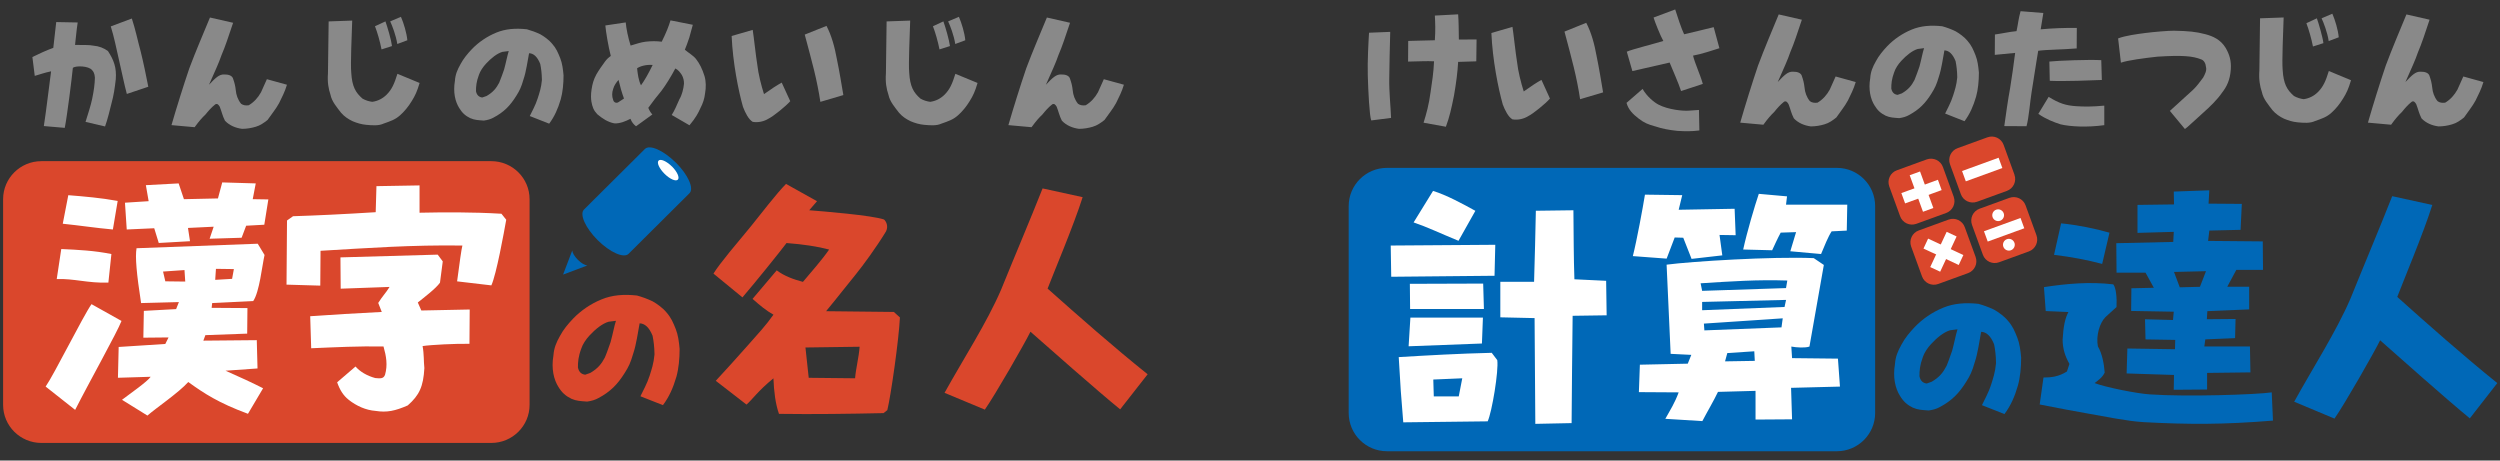 <svg width="304" height="56" viewBox="0 0 304 56" fill="none" xmlns="http://www.w3.org/2000/svg">
<rect x="0" y="0" width="304" height="56" fill="#333333" stroke="none"/>
<g clip-path="url(#clip0_8541_62296)">
<path d="M5.032 19.597H59.742C62.311 19.597 64.396 21.67 64.396 24.223V49.235C64.396 51.789 62.311 53.861 59.742 53.861H5.032C2.463 53.861 0.378 51.789 0.378 49.235V24.223C0.378 21.67 2.463 19.597 5.032 19.597Z" fill="#DA472C"/>
<path d="M5.551 47.005C6.591 45.512 10.084 38.478 11.128 36.985L14.776 39.027C14.254 40.396 10.822 46.52 9.138 49.841L5.551 47.008V47.005ZM6.898 33.938L7.45 30.283C9.441 30.373 11.465 30.467 13.546 30.892L13.179 34.364C10.697 34.454 8.952 33.844 6.898 33.938ZM7.632 27.206L8.305 23.735C10.205 23.885 12.35 24.069 14.31 24.434L13.727 27.906C11.643 27.721 9.713 27.417 7.632 27.206ZM14.832 48.618C15.873 47.825 17.897 46.425 18.325 45.816L14.341 45.937L14.431 42.191L20.099 41.826L20.497 41.032L17.432 41.062L17.492 37.801L21.416 37.587L21.753 36.733L17.156 36.853C16.603 33.258 16.422 31.249 16.603 30.185L31.341 29.636L32.17 31.005C31.863 32.344 31.557 35.481 30.792 36.609L25.798 36.853L25.737 37.433L30.089 37.463L30.058 40.569L24.973 40.754L24.727 41.423L31.224 41.363L31.315 44.804L27.425 45.079C29.355 45.933 30.611 46.512 31.992 47.212L30.153 50.318C26.536 48.979 24.791 47.821 22.892 46.452C21.757 47.731 18.968 49.619 17.927 50.533L14.832 48.614V48.618ZM18.752 27.755L15.411 27.906L15.196 24.648L18.075 24.464L17.738 22.516L21.723 22.302L22.366 24.22L26.502 24.129L27.024 22.181L31.099 22.302L30.732 24.22L32.631 24.25L32.139 27.326L29.933 27.447L29.381 28.91L25.491 29.03L25.983 27.567L22.858 27.718L23.104 29.331L19.305 29.546L18.752 27.748V27.755ZM22.43 32.84L19.827 33.021L20.103 34.209L22.525 34.239L22.434 32.84H22.43ZM28.435 32.72L26.259 32.69L26.169 34.029L28.223 33.908L28.439 32.72H28.435Z" fill="white"/>
<path d="M34.841 34.608L34.901 26.811L35.635 26.292C38.545 26.202 41.765 26.047 45.685 25.803L45.776 22.636L51.017 22.546V25.867C53.896 25.807 57.388 25.777 60.975 25.991L61.558 26.721C61.282 28.274 60.362 33.359 59.749 34.702L55.584 34.213C55.89 31.9 56.106 30.316 56.227 29.858C50.097 29.767 44.705 30.162 38.977 30.497L38.946 34.732L34.841 34.612V34.608ZM42.408 48.618C41.735 48.099 41.303 47.37 40.997 46.486L43.233 44.567C43.755 45.177 44.611 45.696 45.625 45.97C46.268 46.031 46.635 46.061 46.82 45.575C47.157 44.387 46.972 43.322 46.635 42.134C43.695 42.074 40.751 42.224 37.841 42.348L37.72 38.452C40.539 38.267 43.173 38.087 46.423 37.933L45.992 36.838C46.544 35.954 46.881 35.68 47.373 34.89L41.428 35.104L41.398 31.298L53.226 30.963L53.839 31.787L53.502 34.375C52.98 35.104 51.603 36.142 50.805 36.782L51.232 37.756L57.116 37.636L57.086 41.807C55.402 41.777 52.398 41.927 51.387 42.081C51.573 43.086 51.512 43.939 51.603 44.763C51.478 47.016 50.99 48.054 49.582 49.299C48.05 49.968 47.04 50.183 45.689 49.968C44.463 49.878 43.362 49.359 42.412 48.63L42.408 48.618Z" fill="white"/>
<path d="M69.504 48.502C68.777 48.148 68.323 47.738 67.907 47.054C67.336 46.155 67.022 44.823 67.298 43.217C67.359 42.318 67.654 41.63 68.085 40.867C68.497 40.084 69.069 39.396 69.701 38.734C70.647 37.756 71.846 36.932 73.148 36.406C74.427 35.876 75.846 35.759 77.461 35.936C78.093 36.112 78.74 36.346 79.353 36.639C79.887 36.932 80.613 37.463 81.026 37.971C81.616 38.636 81.854 39.223 82.168 40.005C82.463 40.75 82.562 41.551 82.641 42.431C82.641 43.627 82.524 44.838 82.248 45.82C81.854 47.17 81.362 48.269 80.613 49.265L77.874 48.186C78.169 47.562 78.68 46.678 78.997 45.681C79.232 44.936 79.489 44.21 79.588 43.097C79.569 42.138 79.489 41.51 79.353 40.825C78.941 39.806 78.407 39.336 77.779 39.317C77.563 40.393 77.386 41.882 76.992 43.018C76.678 44.112 76.44 44.605 75.967 45.346C75.1 46.738 74.215 47.637 72.777 48.4C72.365 48.633 71.929 48.754 71.396 48.833C70.59 48.773 70.075 48.754 69.504 48.498V48.502ZM73.56 43.45C73.817 42.864 74.033 42.179 74.249 41.593C74.525 40.592 74.684 39.674 74.9 39.009L73.995 39.125C73.227 39.358 72.421 40.005 71.691 40.788C71.237 41.277 70.862 41.844 70.688 42.375C70.314 43.372 70.276 44.019 70.276 44.684C70.393 45.233 70.688 45.508 71.161 45.564L71.774 45.35C72.72 44.801 73.151 44.233 73.564 43.45H73.56Z" fill="#DA472C"/>
<path d="M94.053 46C92.153 47.554 91.51 48.558 90.776 49.197L87.038 46.305C88.294 44.936 89.395 43.747 90.897 42.04C92.214 40.547 93.133 39.572 94.053 38.264C93.133 37.745 92.49 37.199 91.51 36.345L94.45 32.874C95.37 33.574 96.501 33.972 97.636 34.277C98.556 33.178 99.963 31.595 100.822 30.346C99.475 29.982 97.697 29.707 95.642 29.553C94.938 30.497 91.904 34.273 90.281 36.161L86.758 33.269C87.587 31.93 89.637 29.553 91.291 27.544C92.456 26.111 94.447 23.494 95.582 22.365L99.35 24.468L98.4 25.566C99.933 25.686 106.029 26.175 107.501 26.694C107.807 26.969 108.023 27.548 107.746 28.127C106.642 29.955 104.958 32.268 104.038 33.397C103.028 34.615 102.018 35.954 100.451 37.842L108.692 37.933L109.43 38.602C109.309 41.25 108.329 48.137 107.898 49.87L107.436 50.235C103.206 50.326 99.01 50.386 94.723 50.326C94.295 49.107 94.11 47.614 94.049 46H94.053ZM104.53 42.164L97.943 42.254L98.34 45.94L103.978 46C104.069 44.812 104.436 43.473 104.53 42.164Z" fill="#DA472C"/>
<path d="M114.86 47.764C117.157 43.623 119.976 39.298 121.724 35.247C123.378 31.166 125.186 26.931 126.779 22.911L131.649 23.975C130.608 27.296 128.001 33.476 127.388 35.093C130.941 38.26 135.508 42.281 139.553 45.511L136.212 49.777C133.363 47.463 127.142 41.95 125.303 40.336C124.569 41.829 121.013 48.013 119.756 49.81L114.856 47.768L114.86 47.764Z" fill="#DA472C"/>
<path d="M5.331 15.332C5.618 13.512 6.008 10.157 6.213 8.671C5.414 8.841 4.805 9.059 4.226 9.228L3.938 6.934C4.737 6.546 5.618 6.125 6.481 5.82L6.837 2.684L9.448 2.732C9.296 3.692 9.228 4.62 9.126 5.463C10.11 5.482 10.908 5.448 11.332 5.55C12.009 5.598 12.622 5.835 13.129 6.208C13.451 6.712 13.739 7.219 13.909 7.791C14.079 8.329 14.128 8.953 14.079 9.627C13.962 10.672 13.825 11.616 13.572 12.511C13.334 13.47 13.095 14.482 12.774 15.377L10.401 14.821C10.655 14.012 11.029 12.865 11.2 12.056C11.419 11.011 11.521 10.236 11.54 9.442C11.506 8.935 11.355 8.683 11.2 8.532C10.791 7.994 9.164 7.96 8.857 8.261C8.74 9.476 8.18 13.993 7.874 15.547L5.331 15.329V15.332ZM15.422 11.421C15.101 10.225 14.813 8.773 14.488 7.374C14.147 5.873 13.86 4.44 13.47 3.21L16.031 2.251C16.489 3.635 16.743 4.948 17.099 6.23C17.439 7.581 17.761 9.164 18.033 10.548L15.422 11.424V11.421Z" fill="#898989"/>
<path d="M27.363 14.693C27.042 14.068 26.974 13.613 26.72 12.974C26.569 12.737 26.433 12.553 26.179 12.688C25.706 13.06 25.332 13.497 24.991 13.918C24.567 14.324 24.246 14.678 23.667 15.467L20.852 15.215C21.461 13.109 22.327 10.345 23.023 8.302C23.788 6.264 24.684 4.173 25.532 2.13L28.347 2.77C27.787 4.44 27.398 5.636 26.94 6.696C26.599 7.689 26.194 8.536 25.415 10.303C26.213 9.461 26.652 9.04 27.231 9.055C27.825 9.04 28.181 9.205 28.317 9.495C28.521 10.066 28.605 10.405 28.673 10.98C28.722 11.552 28.926 12.143 29.316 12.617C29.569 12.801 29.857 12.853 30.247 12.801C30.875 12.428 31.367 11.891 31.741 11.217L32.453 9.63L34.893 10.303C34.621 11.214 34.299 11.789 33.944 12.53C33.52 13.305 33.043 13.846 32.536 14.587C32.112 14.926 31.639 15.261 31.094 15.415C30.602 15.565 30.008 15.667 29.433 15.667C28.654 15.565 27.908 15.261 27.363 14.689V14.693Z" fill="#898989"/>
<path d="M42.885 14.742C42.378 14.505 41.867 14.17 41.477 13.715C40.966 13.042 40.357 12.364 40.187 11.522C39.949 10.815 39.797 10.006 39.88 8.927L39.964 2.604L42.828 2.503C42.779 4.071 42.609 7.814 42.711 8.825C42.813 10.544 43.237 11.251 44.084 11.996C44.474 12.214 44.883 12.335 45.272 12.383C45.95 12.282 46.529 11.996 47.036 11.488C47.63 10.883 47.936 10.239 48.326 8.976L51.024 10.089C50.717 11.135 50.464 11.657 50.074 12.282C49.684 12.921 49.192 13.546 48.632 14.034C48.038 14.557 47.497 14.726 46.65 15.027C46.041 15.313 45.276 15.246 44.531 15.178C43.971 15.129 43.396 14.96 42.885 14.742ZM45.598 3.191L46.869 2.601C47.108 3.259 47.581 4.876 47.667 5.602L46.396 6.008C46.211 5.064 45.889 3.936 45.598 3.191ZM47.448 2.601L48.754 2.044C49.094 2.819 49.45 4 49.533 4.895L48.311 5.35C48.159 4.323 47.683 3.09 47.448 2.601Z" fill="#898989"/>
<path d="M57.218 14.388C56.589 14.083 56.2 13.73 55.844 13.139C55.352 12.364 55.08 11.217 55.318 9.833C55.367 9.058 55.624 8.468 55.995 7.81C56.351 7.136 56.843 6.546 57.384 5.97C58.197 5.128 59.234 4.421 60.35 3.966C61.452 3.511 62.674 3.409 64.066 3.56C64.607 3.71 65.167 3.913 65.693 4.165C66.151 4.417 66.779 4.872 67.135 5.312C67.646 5.884 67.846 6.392 68.119 7.065C68.372 7.704 68.459 8.396 68.527 9.156C68.527 10.183 68.425 11.229 68.187 12.071C67.846 13.233 67.426 14.177 66.779 15.039L64.422 14.11C64.675 13.568 65.118 12.812 65.387 11.951C65.591 11.311 65.811 10.687 65.897 9.724C65.879 8.897 65.811 8.359 65.693 7.768C65.338 6.892 64.88 6.486 64.335 6.471C64.149 7.396 63.994 8.678 63.657 9.656C63.385 10.6 63.181 11.022 62.776 11.661C62.031 12.857 61.266 13.636 60.029 14.29C59.673 14.493 59.299 14.595 58.841 14.662C58.145 14.614 57.706 14.595 57.214 14.377L57.218 14.388ZM60.71 10.036C60.929 9.532 61.119 8.942 61.304 8.434C61.542 7.573 61.679 6.783 61.864 6.207L61.084 6.309C60.422 6.512 59.726 7.069 59.102 7.742C58.712 8.163 58.391 8.652 58.235 9.107C57.914 9.969 57.88 10.525 57.88 11.097C57.982 11.571 58.235 11.804 58.644 11.857L59.17 11.672C59.983 11.202 60.358 10.71 60.714 10.036H60.71Z" fill="#898989"/>
<path d="M81.677 13.986C81.998 13.497 82.32 12.756 82.626 12.049C82.914 11.594 83.118 10.8 83.171 10.194C83.186 9.856 83.103 9.435 82.899 9.1C82.713 8.814 82.475 8.494 82.12 8.325C81.681 9.168 80.965 10.349 80.424 11.056C79.815 11.782 79.441 12.286 78.831 13.113C78.949 13.399 79.085 13.651 79.323 13.922L77.341 15.355C77.068 15.137 76.83 14.885 76.663 14.444C76.122 14.73 75.358 15.05 74.696 15.001C73.882 14.832 73.273 14.43 72.626 13.888C72.168 13.399 72.032 12.993 71.915 12.353C71.865 12.034 71.831 11.545 71.933 10.886C72.036 10.179 72.187 9.672 72.509 9.066C72.883 8.427 73.152 8.073 73.561 7.498C73.765 7.212 73.984 7.009 74.272 6.806C73.969 5.625 73.678 3.891 73.61 3.097L76.088 2.725C76.156 3.5 76.376 4.564 76.682 5.542C77.481 5.29 77.988 5.136 78.498 5.072C79.161 4.989 79.872 4.989 80.466 5.072C81.041 3.91 81.314 3.199 81.533 2.477L84.246 3.014C84.246 3.014 84.026 3.823 83.822 4.564C83.618 5.203 83.448 5.61 83.277 6.046C83.735 6.433 84.344 6.787 84.636 7.174C85.075 7.746 85.381 8.336 85.672 9.265C85.858 9.89 85.858 10.665 85.741 11.323C85.672 11.981 85.468 12.586 85.181 13.128C84.908 13.734 84.639 14.275 83.841 15.234L81.688 13.986H81.677ZM75.876 11.981C75.623 11.289 75.4 10.533 75.214 9.721C74.961 9.991 74.688 10.379 74.571 10.781C74.401 11.255 74.401 11.725 74.556 12.131C74.624 12.451 74.911 12.553 75.131 12.47L75.876 11.981ZM79.369 7.9C78.555 7.832 77.844 8.051 77.469 8.303C77.552 9.062 77.655 9.784 77.942 10.375C78.4 9.751 78.843 8.957 79.365 7.896L79.369 7.9Z" fill="#898989"/>
<path d="M90.341 12.974C89.8 11.071 89.104 7.614 88.968 4.376L91.529 3.635C91.647 4.327 91.919 6.888 92.089 7.885C92.207 8.98 92.566 10.398 92.903 11.443C93.751 10.838 94.447 10.383 95.056 10.044L96.093 12.304C95.567 12.91 94.023 14.159 93.448 14.43C92.941 14.749 92.226 14.937 91.529 14.817C91.022 14.512 90.629 13.737 90.341 12.978V12.974ZM99.755 12.383C99.585 11.221 99.297 9.788 98.991 8.539C98.669 7.291 98.344 5.978 97.856 4.207L100.501 3.146C101.11 4.308 101.5 5.707 101.772 7.227C102.079 8.694 102.332 10.277 102.552 11.56L99.752 12.387L99.755 12.383Z" fill="#898989"/>
<path d="M110.732 14.742C110.222 14.505 109.715 14.17 109.325 13.715C108.814 13.042 108.205 12.364 108.035 11.522C107.796 10.815 107.645 10.006 107.728 8.927L107.811 2.604L110.679 2.503C110.63 4.071 110.46 7.814 110.558 8.825C110.661 10.544 111.084 11.251 111.932 11.996C112.322 12.214 112.73 12.335 113.12 12.383C113.797 12.282 114.376 11.996 114.883 11.488C115.477 10.883 115.784 10.239 116.174 8.976L118.871 10.089C118.565 11.135 118.311 11.657 117.922 12.282C117.532 12.921 117.04 13.546 116.48 14.034C115.886 14.557 115.345 14.726 114.494 15.027C113.884 15.313 113.12 15.246 112.375 15.178C111.815 15.129 111.239 14.96 110.729 14.742H110.732ZM113.445 3.191L114.717 2.601C114.955 3.259 115.428 4.876 115.515 5.602L114.244 6.008C114.058 5.064 113.733 3.936 113.445 3.191ZM115.296 2.601L116.601 2.044C116.942 2.819 117.297 4 117.381 4.895L116.158 5.35C116.007 4.323 115.53 3.09 115.292 2.601H115.296Z" fill="#898989"/>
<path d="M129.133 14.693C128.811 14.068 128.743 13.613 128.49 12.974C128.338 12.737 128.202 12.553 127.949 12.688C127.472 13.06 127.101 13.497 126.761 13.918C126.337 14.324 126.015 14.678 125.436 15.467L122.621 15.215C123.23 13.109 124.097 10.345 124.793 8.302C125.557 6.264 126.458 4.173 127.302 2.13L130.117 2.77C129.557 4.44 129.167 5.636 128.709 6.696C128.369 7.689 127.964 8.536 127.184 10.303C127.983 9.461 128.422 9.04 129.001 9.055C129.595 9.04 129.95 9.205 130.086 9.495C130.291 10.066 130.374 10.405 130.442 10.98C130.491 11.552 130.696 12.143 131.085 12.617C131.339 12.801 131.626 12.853 132.02 12.801C132.648 12.428 133.14 11.891 133.515 11.217L134.226 9.63L136.666 10.303C136.394 11.214 136.072 11.789 135.717 12.53C135.293 13.305 134.816 13.846 134.309 14.587C133.885 14.926 133.412 15.261 132.868 15.415C132.376 15.565 131.782 15.667 131.207 15.667C130.427 15.565 129.682 15.261 129.137 14.689L129.133 14.693Z" fill="#898989"/>
<path d="M69.587 30.456L68.471 33.39L71.422 32.28C71.131 32.261 70.68 32.005 70.272 31.596C69.859 31.186 69.602 30.742 69.583 30.452L69.587 30.456Z" fill="#0068B7"/>
<path d="M82.176 19.77C80.681 18.285 79.005 17.544 78.426 18.111L71.013 25.48C70.442 26.051 71.188 27.721 72.682 29.207C74.177 30.692 75.857 31.437 76.432 30.866L83.844 23.494C84.419 22.922 83.674 21.252 82.179 19.766L82.176 19.77Z" fill="#0068B7"/>
<path d="M81.703 20.241C81.056 19.601 80.333 19.282 80.087 19.526C79.837 19.774 80.163 20.493 80.806 21.132C81.449 21.775 82.176 22.095 82.425 21.847C82.671 21.598 82.35 20.88 81.707 20.237L81.703 20.241Z" fill="white"/>
</g>
<g clip-path="url(#clip1_8541_62296)">
<path d="M168.654 20.413H223.364C225.933 20.413 228.018 22.497 228.018 25.065V50.217C228.018 52.785 225.933 54.87 223.364 54.87H168.654C166.085 54.87 164 52.785 164 50.217V25.065C164 22.497 166.085 20.413 168.654 20.413Z" fill="#0068B7"/>
<path d="M166.747 14.641C166.528 14.164 166.372 10.995 166.323 9.183C166.274 7.402 166.406 5.113 166.475 3.979L169.051 3.876C169.002 5.862 168.949 7.825 168.934 9.455C168.9 11.169 169.104 12.916 169.153 14.338L166.743 14.645L166.747 14.641ZM173.108 14.913C173.429 13.896 173.77 12.678 173.955 11.218C174.125 10.068 174.33 8.793 174.379 7.454C173.497 7.405 172.479 7.47 171.223 7.489L171.238 4.977C171.662 4.962 173.649 4.909 174.477 4.894C174.564 3.74 174.526 2.689 174.477 1.894L177.311 1.743C177.379 2.609 177.379 3.657 177.398 4.811L179.551 4.795L179.517 7.458L177.311 7.526C177.243 8.763 177.073 10.087 176.804 11.63C176.483 13.241 176.259 14.225 175.821 15.412L173.108 14.921V14.913Z" fill="#898989"/>
<path d="M182.726 12.659C182.185 10.741 181.489 7.265 181.353 4.013L183.914 3.267C184.031 3.963 184.304 6.539 184.474 7.541C184.591 8.642 184.951 10.068 185.288 11.12C186.135 10.511 186.831 10.053 187.441 9.713L188.474 11.986C187.948 12.598 186.404 13.85 185.829 14.123C185.318 14.444 184.607 14.63 183.91 14.512C183.4 14.21 183.01 13.427 182.722 12.666L182.726 12.659ZM192.14 12.065C191.97 10.896 191.682 9.455 191.376 8.2C191.054 6.944 190.733 5.62 190.241 3.842L192.886 2.772C193.498 3.941 193.888 5.352 194.157 6.876C194.463 8.351 194.717 9.943 194.936 11.233L192.136 12.065H192.14Z" fill="#898989"/>
<path d="M201.281 15.371C200.415 15.133 199.942 14.947 199.246 14.406C198.584 13.9 198.008 13.34 197.785 12.508L199.738 10.813C200.264 11.729 201.13 12.44 201.656 12.712C202.844 13.34 204.641 13.51 205.338 13.457L206.594 13.37L206.643 15.863C205.708 15.98 204.963 15.98 203.945 15.912C202.995 15.81 202.114 15.658 201.281 15.367V15.371ZM204.418 11.067C204.165 10.235 203.264 8.2 203.026 7.606C201.822 7.893 198.973 8.521 198.497 8.642L197.819 6.286C198.379 6.017 201.365 5.268 202.261 4.981C201.955 4.474 201.191 2.575 201.073 2.133L203.703 1.149C203.957 1.947 204.467 3.521 204.789 4.168C205.924 3.914 207.165 3.593 208.384 3.302L209.08 5.862C208.384 6.082 206.874 6.592 205.875 6.762C206.094 7.697 206.722 9.002 207.063 10.204L204.418 11.07V11.067Z" fill="#898989"/>
<path d="M218.127 14.387C217.805 13.759 217.737 13.302 217.484 12.659C217.332 12.421 217.196 12.235 216.939 12.371C216.462 12.746 216.091 13.185 215.751 13.608C215.327 14.017 215.005 14.372 214.426 15.166L211.611 14.913C212.221 12.795 213.087 10.011 213.783 7.961C214.548 5.911 215.444 3.808 216.292 1.754L219.107 2.397C218.547 4.077 218.157 5.28 217.699 6.346C217.359 7.345 216.954 8.196 216.175 9.973C216.973 9.126 217.412 8.703 217.991 8.718C218.585 8.703 218.941 8.873 219.077 9.16C219.281 9.735 219.364 10.075 219.432 10.65C219.482 11.229 219.686 11.819 220.076 12.296C220.329 12.485 220.617 12.534 221.01 12.485C221.638 12.11 222.13 11.569 222.501 10.893L223.212 9.3L225.657 9.977C225.384 10.893 225.063 11.471 224.707 12.216C224.283 12.995 223.806 13.54 223.299 14.285C222.876 14.626 222.403 14.966 221.858 15.117C221.366 15.269 220.772 15.371 220.197 15.371C219.417 15.269 218.672 14.966 218.127 14.387Z" fill="#898989"/>
<path d="M229.319 14.081C228.691 13.775 228.301 13.419 227.946 12.825C227.454 12.046 227.181 10.893 227.42 9.501C227.469 8.721 227.726 8.128 228.097 7.466C228.453 6.789 228.944 6.195 229.489 5.616C230.303 4.769 231.34 4.058 232.456 3.6C233.557 3.143 234.779 3.04 236.171 3.192C236.716 3.343 237.273 3.547 237.799 3.804C238.256 4.058 238.884 4.516 239.24 4.958C239.747 5.533 239.951 6.044 240.224 6.721C240.477 7.364 240.564 8.06 240.633 8.824C240.633 9.86 240.53 10.908 240.292 11.755C239.951 12.924 239.528 13.873 238.884 14.739L236.527 13.809C236.781 13.264 237.223 12.504 237.492 11.638C237.696 10.995 237.916 10.367 238.003 9.399C237.984 8.566 237.916 8.026 237.799 7.432C237.443 6.55 236.985 6.142 236.44 6.127C236.255 7.061 236.1 8.347 235.763 9.33C235.49 10.28 235.286 10.703 234.881 11.346C234.136 12.549 233.371 13.332 232.134 13.99C231.779 14.194 231.404 14.297 230.946 14.365C230.25 14.316 229.811 14.297 229.319 14.077V14.081ZM232.811 9.705C233.031 9.198 233.216 8.604 233.406 8.094C233.644 7.227 233.776 6.433 233.966 5.854L233.186 5.957C232.524 6.161 231.828 6.721 231.2 7.398C230.81 7.821 230.488 8.313 230.337 8.771C230.015 9.637 229.981 10.197 229.981 10.771C230.083 11.248 230.337 11.483 230.746 11.536L231.271 11.35C232.085 10.874 232.46 10.386 232.815 9.705H232.811Z" fill="#898989"/>
<path d="M243.72 15.337C243.906 13.979 244.178 12.065 244.432 10.707C244.651 9.35 244.871 7.791 245.041 6.433L242.566 6.672L242.582 4.194C243.361 4.092 244.311 3.873 245.211 3.786C245.397 2.923 245.465 2.175 245.703 1.361L248.469 1.581L248.147 3.566C249.623 3.43 251.08 3.381 252.54 3.396L252.525 5.889C250.728 6.04 248.931 6.025 247.845 6.176C247.845 6.176 247.557 7.89 247.031 11.279C246.861 12.296 246.71 14.346 246.422 15.348L243.724 15.333L243.72 15.337ZM250.558 15.118C249.71 14.845 248.795 14.49 247.86 13.847L249.116 11.778C250.372 12.557 251.186 12.829 252.457 12.912C253.441 12.981 254.44 12.981 255.882 12.845V15.22C253.778 15.507 251.776 15.405 250.554 15.118H250.558ZM249.252 9.826L249.203 7.485C250.255 7.368 254.02 7.231 255.515 7.315L255.583 9.724C254.447 9.773 250.985 9.909 249.256 9.826H249.252Z" fill="#898989"/>
<path d="M263.854 13.487C264.346 13.014 266.23 11.35 266.669 10.927C267.127 10.488 267.502 9.977 267.906 9.432C268.126 9.009 268.364 8.585 268.247 8.143C268.213 7.704 267.993 7.314 267.638 7.212C266.605 6.804 265.349 6.702 262.329 6.891C260.634 7.076 258.75 7.333 257.902 7.621L257.562 4.671C258.428 4.33 259.953 4.13 260.903 4.009C261.784 3.891 263.767 3.721 264.361 3.736C266.109 3.77 267.025 3.854 268.179 4.16C269.129 4.413 270.025 4.822 270.638 5.82C271.111 6.634 271.334 7.398 271.266 8.415C271.179 9.72 270.79 10.518 270.18 11.297C269.654 12.076 268.739 12.976 267.857 13.756C266.82 14.671 265.939 15.537 265.685 15.688L263.854 13.483V13.487Z" fill="#898989"/>
<path d="M277.744 14.437C277.237 14.198 276.726 13.858 276.337 13.4C275.826 12.723 275.217 12.042 275.046 11.195C274.808 10.484 274.657 9.667 274.74 8.585L274.823 2.227L277.691 2.125C277.642 3.702 277.472 7.466 277.57 8.483C277.672 10.212 278.096 10.927 278.944 11.672C279.333 11.891 279.742 12.008 280.132 12.061C280.809 11.959 281.388 11.672 281.895 11.161C282.489 10.548 282.796 9.905 283.185 8.635L285.883 9.754C285.577 10.806 285.323 11.331 284.933 11.959C284.544 12.602 284.052 13.23 283.492 13.722C282.898 14.248 282.357 14.418 281.505 14.72C280.896 15.008 280.132 14.943 279.386 14.875C278.826 14.822 278.251 14.656 277.74 14.433L277.744 14.437ZM280.457 2.821L281.729 2.227C281.967 2.889 282.44 4.516 282.527 5.246L281.256 5.654C281.07 4.705 280.745 3.57 280.457 2.825V2.821ZM282.307 2.227L283.613 1.667C283.953 2.447 284.309 3.634 284.392 4.534L283.17 4.992C283.019 3.956 282.542 2.719 282.304 2.227H282.307Z" fill="#898989"/>
<path d="M294.453 14.387C294.132 13.759 294.064 13.302 293.81 12.659C293.659 12.421 293.522 12.235 293.269 12.371C292.792 12.746 292.421 13.185 292.081 13.608C291.657 14.017 291.335 14.372 290.757 15.166L287.941 14.913C288.551 12.795 289.417 10.011 290.113 7.961C290.878 5.911 291.774 3.808 292.622 1.754L295.437 2.397C294.877 4.077 294.487 5.28 294.03 6.346C293.689 7.345 293.284 8.196 292.501 9.973C293.299 9.126 293.738 8.703 294.317 8.718C294.911 8.703 295.267 8.873 295.403 9.16C295.607 9.735 295.691 10.075 295.759 10.65C295.808 11.229 296.012 11.819 296.402 12.296C296.655 12.485 296.943 12.534 297.333 12.485C297.961 12.11 298.453 11.569 298.827 10.893L299.539 9.3L301.983 9.977C301.711 10.893 301.389 11.471 301.033 12.216C300.61 12.995 300.133 13.54 299.626 14.285C299.202 14.626 298.729 14.966 298.184 15.117C297.692 15.269 297.098 15.371 296.519 15.371C295.74 15.269 294.994 14.966 294.45 14.387H294.453Z" fill="#898989"/>
<path d="M169.108 29.857L181.826 29.766L181.735 33.533L169.173 33.654L169.112 29.857H169.108ZM170.088 43.424C173.675 43.209 177.38 42.997 181.394 42.902L182.068 43.791C182.253 45.077 181.425 50.1 180.902 51.235L170.637 51.356C170.421 48.905 170.24 46.333 170.085 43.424H170.088ZM171.5 38.617H180.324L180.202 41.771L171.288 42.108L171.504 38.617H171.5ZM171.469 37.577L171.439 34.513L180.354 34.483L180.445 37.577H171.466H171.469ZM171.897 27.043L174.258 23.215C175.881 23.707 177.906 24.808 179.404 25.636L177.353 29.282C175.117 28.363 173.524 27.595 171.897 27.047V27.043ZM177.811 46L174.288 46.151L174.349 48.205H177.384L177.811 46ZM186.695 51.545C186.665 47.411 186.635 43.307 186.605 38.681L182.439 38.587V34.267H186.544C186.635 31.328 186.699 28.477 186.76 25.628L191.327 25.568C191.357 28.541 191.357 31.419 191.448 33.961L195.307 34.146L195.368 38.341L191.232 38.401C191.172 43.239 191.141 47.222 191.107 51.45L186.695 51.541V51.545Z" fill="white"/>
<path d="M198.554 31.143C199.042 29.214 199.78 25.201 200.026 23.669L204.559 23.73L204.127 25.507L210.93 25.386L211.055 28.601L209.095 28.571L209.432 31.052L205.694 31.48L204.683 28.908L203.643 28.877L202.663 31.449L198.557 31.143H198.554ZM202.504 50.928C203.117 49.828 203.639 49.03 204.127 47.713L199.288 47.683L199.409 44.347L205.232 44.222L205.663 43.152L203.151 43.027L202.659 32.183C205.663 31.786 215.528 31.173 220.553 31.389L221.779 32.217L220.03 42.142C219.508 42.327 218.468 42.263 217.825 42.142L217.915 43.549L223.493 43.61L223.739 47.01L217.794 47.161L217.915 50.989L213.473 51.019V47.528L208.906 47.653C208.418 48.693 207.529 50.195 207.007 51.205L202.504 50.928ZM206.795 34.449L206.98 35.368L217.181 35.031L217.336 34.112C213.719 33.991 210.563 34.207 206.795 34.449ZM217.181 36.468L206.98 36.714V37.724L217 37.327L217.185 36.468H217.181ZM207.192 39.347L207.253 40.175C210.594 40.054 213.413 39.929 216.629 39.808L216.78 38.708L207.188 39.351L207.192 39.347ZM213.318 42.717L210.041 42.932L209.765 43.942L213.382 43.882L213.322 42.717H213.318ZM217.7 30.557L218.403 28.227L216.534 28.287C216.137 29.021 215.796 29.789 215.494 30.432L211.971 30.341C212.429 28.227 213.382 25.012 213.87 23.571L217.302 23.877L217.181 24.887H224.628L224.567 28.041L222.728 28.132C222.301 28.775 221.839 29.94 221.442 30.89L217.703 30.553L217.7 30.557Z" fill="white"/>
<path d="M232.634 49.59C231.907 49.234 231.453 48.822 231.037 48.133C230.466 47.23 230.152 45.891 230.428 44.276C230.485 43.368 230.784 42.683 231.215 41.912C231.627 41.125 232.199 40.433 232.831 39.767C233.777 38.78 234.976 37.955 236.278 37.422C237.557 36.892 238.975 36.771 240.591 36.949C241.219 37.127 241.87 37.361 242.483 37.657C243.017 37.952 243.743 38.485 244.155 38.995C244.746 39.665 244.984 40.255 245.298 41.042C245.593 41.791 245.692 42.596 245.771 43.481C245.771 44.68 245.654 45.902 245.378 46.885C244.984 48.243 244.492 49.348 243.743 50.35L241.004 49.268C241.299 48.637 241.813 47.752 242.127 46.749C242.362 46 242.619 45.27 242.718 44.151C242.699 43.186 242.619 42.555 242.483 41.866C242.071 40.841 241.537 40.368 240.909 40.349C240.693 41.435 240.515 42.929 240.122 44.071C239.808 45.172 239.569 45.667 239.097 46.413C238.23 47.812 237.345 48.716 235.907 49.484C235.494 49.718 235.059 49.839 234.529 49.915C233.72 49.855 233.209 49.836 232.638 49.582L232.634 49.59ZM236.694 44.51C236.947 43.92 237.167 43.232 237.382 42.642C237.659 41.636 237.818 40.713 238.033 40.043L237.125 40.16C236.357 40.395 235.551 41.045 234.821 41.832C234.367 42.324 233.992 42.895 233.818 43.425C233.444 44.431 233.406 45.077 233.406 45.751C233.523 46.303 233.818 46.579 234.291 46.636L234.9 46.416C235.846 45.864 236.278 45.297 236.694 44.506V44.51Z" fill="#0068B7"/>
<path d="M260.589 51.325C258.81 51.235 255.624 50.592 253.88 50.285C252.132 49.979 250.509 49.673 248.026 49.185L248.488 45.906C249.407 45.906 250.327 45.815 251.337 45.172L251.644 44.253C251.122 43.334 250.815 42.414 250.815 41.283C250.906 39.661 251.121 38.681 251.519 37.944L248.76 37.823L248.545 34.914C251.333 34.487 254.122 34.241 256.971 34.577C257.308 34.974 257.429 36.2 257.369 37.335L256.021 38.56C255.318 39.264 254.856 40.826 255.102 42.112C255.624 43.031 255.836 44.162 255.931 45.297C255.654 45.909 255.163 46.216 254.705 46.583C256.052 47.101 259.911 47.868 261.444 47.959C265.886 48.266 274.343 47.989 276.242 47.713L276.393 51.144C270.419 51.632 266.192 51.632 260.585 51.329L260.589 51.325ZM249.771 30.988L250.63 27.16C252.59 27.346 254.826 27.803 256.513 28.295L255.624 32.092C253.785 31.605 251.856 31.234 249.771 30.992V30.988ZM264.327 47.403L264.357 45.595L258.598 45.41L258.689 42.377L264.478 42.467L264.509 41.333L260.895 41.272L260.834 38.821L264.236 38.912L264.327 37.902L259.147 37.811L259.177 35.054L261.905 34.993L260.895 33.155H257.372L257.342 29.573L264.266 29.418L264.331 28.193L259.919 28.318V24.917L264.361 24.857L264.331 23.295L268.652 23.14L268.561 24.762L272.606 24.793L272.454 27.947L268.656 28.038L268.504 29.294L275.152 29.354L275.183 32.815H271.936L270.835 34.865H273.499V37.622L268.413 37.838L268.353 38.817L271.845 38.787L271.785 41.117L268.167 41.268L268.046 42.127H273.593L273.654 45.281L268.383 45.346V47.365L264.338 47.396L264.327 47.403ZM268.247 32.977L264.357 33.068L265.061 34.937L267.513 34.876L268.247 32.977Z" fill="#0068B7"/>
<path d="M278.974 48.848C281.271 44.684 284.09 40.334 285.838 36.261C287.492 32.157 289.3 27.898 290.893 23.855L295.767 24.925C294.726 28.265 292.119 34.479 291.506 36.105C295.059 39.29 299.626 43.334 303.671 46.583L300.33 50.872C297.481 48.542 291.26 43.001 289.422 41.378C288.687 42.88 285.131 49.098 283.874 50.902L278.971 48.848H278.974Z" fill="#0068B7"/>
<path d="M237.572 23.93C237.864 24.725 237.451 25.606 236.657 25.897L233.024 27.217C232.226 27.509 231.348 27.096 231.057 26.302L229.736 22.675C229.445 21.877 229.857 20.995 230.656 20.708L234.284 19.388C235.083 19.1 235.964 19.509 236.256 20.303L237.576 23.934L237.572 23.93Z" fill="#DA472C"/>
<path d="M235.649 21.861L231.205 23.479L231.662 24.734L236.106 23.116L235.649 21.861Z" fill="white"/>
<path d="M233.477 20.85L232.219 21.308L233.836 25.751L235.095 25.293L233.477 20.85Z" fill="white"/>
<path d="M240.235 31.245C240.527 32.044 240.114 32.921 239.316 33.212L235.687 34.532C234.889 34.824 234.007 34.411 233.72 33.617L232.399 29.99C232.108 29.192 232.52 28.31 233.319 28.023L236.947 26.703C237.746 26.412 238.627 26.824 238.915 27.622L240.239 31.253L240.235 31.245Z" fill="#DA472C"/>
<path d="M236.714 28.191L234.715 32.476L235.925 33.04L237.924 28.755L236.714 28.191Z" fill="white"/>
<path d="M234.459 29.015L233.895 30.225L238.181 32.223L238.746 31.013L234.459 29.015Z" fill="white"/>
<path d="M244.954 21.245C245.246 22.043 244.833 22.92 244.039 23.212L240.41 24.532C239.612 24.823 238.73 24.411 238.442 23.616L237.122 19.985C236.83 19.187 237.243 18.306 238.041 18.018L241.674 16.698C242.472 16.407 243.35 16.82 243.641 17.617L244.962 21.249L244.954 21.245Z" fill="#DA472C"/>
<path d="M243.03 19.179L238.586 20.796L239.043 22.051L243.487 20.434L243.03 19.179Z" fill="white"/>
<path d="M247.633 28.605C247.924 29.399 247.512 30.281 246.713 30.572L243.085 31.892C242.286 32.183 241.405 31.771 241.117 30.977L239.797 27.349C239.505 26.551 239.918 25.67 240.716 25.379L244.345 24.059C245.143 23.768 246.025 24.18 246.312 24.978L247.633 28.605Z" fill="#DA472C"/>
<path d="M245.696 26.504L241.251 28.12L241.708 29.375L246.152 27.759L245.696 26.504Z" fill="white"/>
<path d="M243.649 25.924C243.785 26.294 243.592 26.707 243.221 26.843C242.851 26.979 242.438 26.786 242.302 26.416C242.17 26.045 242.359 25.633 242.73 25.5C243.1 25.364 243.513 25.557 243.649 25.928V25.924Z" fill="white"/>
<path d="M244.954 29.513C245.09 29.884 244.897 30.296 244.527 30.432C244.156 30.568 243.743 30.375 243.607 30.005C243.471 29.634 243.664 29.222 244.035 29.086C244.406 28.95 244.814 29.142 244.95 29.513H244.954Z" fill="white"/>
</g>
<defs>
<clipPath id="clip0_8541_62296">
<rect width="139.179" height="51.814" fill="white" transform="translate(0.378 2.048)"/>
</clipPath>
<clipPath id="clip1_8541_62296">
<rect width="139.671" height="53.724" fill="white" transform="translate(164 1.146)"/>
</clipPath>
</defs>
</svg>
